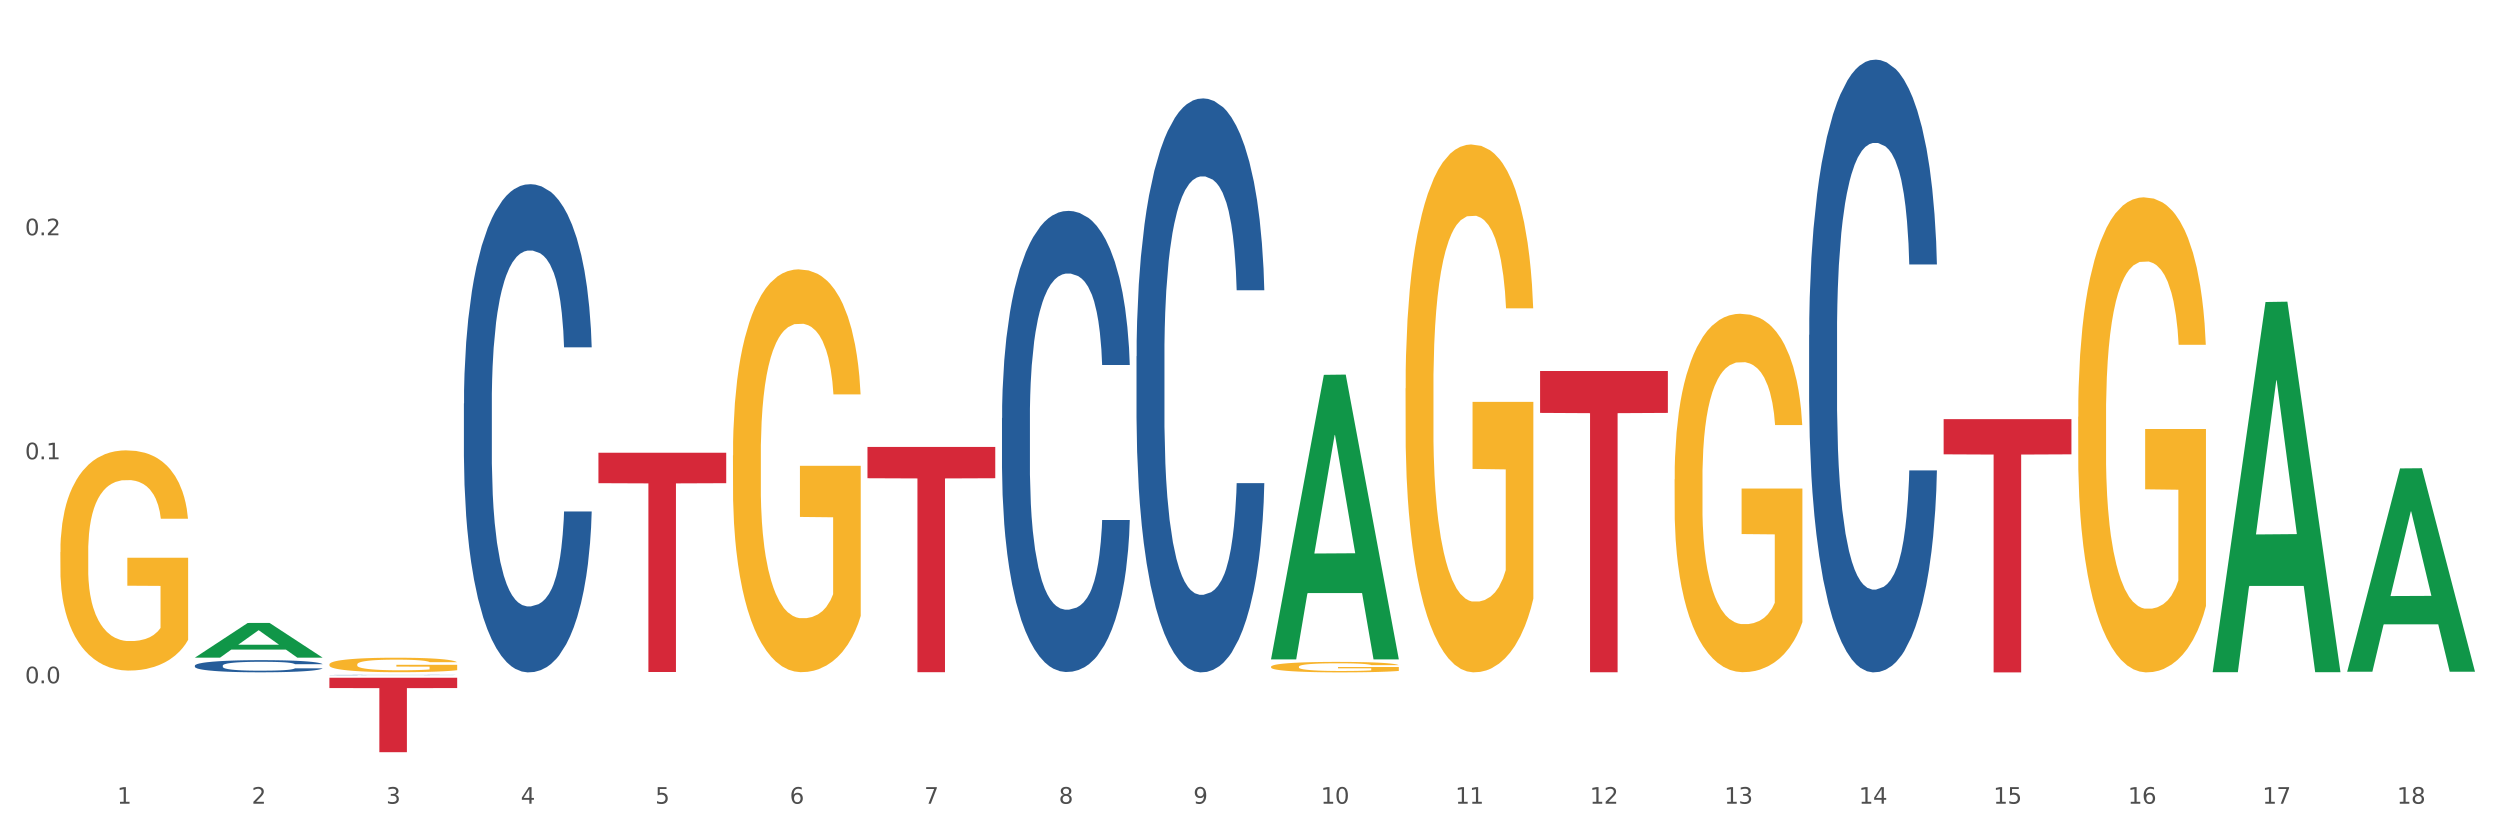 <?xml version="1.0" encoding="utf-8" standalone="no"?>
<!DOCTYPE svg PUBLIC "-//W3C//DTD SVG 1.1//EN"
  "http://www.w3.org/Graphics/SVG/1.1/DTD/svg11.dtd">
<svg xmlns:xlink="http://www.w3.org/1999/xlink" width="1080pt" height="360pt" viewBox="0 0 1080 360" xmlns="http://www.w3.org/2000/svg" version="1.1">
 <rect x="0" y="0" width="1080" height="360" fill="#333333" stroke="none"/>
 <defs>
  <style type="text/css">*{stroke-linejoin: round; stroke-linecap: butt}</style>
 </defs>
 <g id="figure_1">
  <g id="patch_1">
   <path d="M 0 360 
L 1080 360 
L 1080 0 
L 0 0 
z
" style="fill: #ffffff; stroke: #ffffff; stroke-linejoin: miter"/>
  </g>
  <g id="axes_1">
   <g id="matplotlib.axis_1">
    <g id="xtick_1">
     <g id="text_1">
      <!-- 1 -->
      <g style="fill: #4d4d4d" transform="translate(50.617 347.204) scale(0.096 -0.096)">
       <defs>
        <path id="DejaVuSans-31" d="M 794 531 
L 1825 531 
L 1825 4091 
L 703 3866 
L 703 4441 
L 1819 4666 
L 2450 4666 
L 2450 531 
L 3481 531 
L 3481 0 
L 794 0 
L 794 531 
z
" transform="scale(0.016)"/>
       </defs>
       <use xlink:href="#DejaVuSans-31"/>
      </g>
     </g>
    </g>
    <g id="xtick_2">
     <g id="text_2">
      <!-- 2 -->
      <g style="fill: #4d4d4d" transform="translate(108.73 347.204) scale(0.096 -0.096)">
       <defs>
        <path id="DejaVuSans-32" d="M 1228 531 
L 3431 531 
L 3431 0 
L 469 0 
L 469 531 
Q 828 903 1448 1529 
Q 2069 2156 2228 2338 
Q 2531 2678 2651 2914 
Q 2772 3150 2772 3378 
Q 2772 3750 2511 3984 
Q 2250 4219 1831 4219 
Q 1534 4219 1204 4116 
Q 875 4013 500 3803 
L 500 4441 
Q 881 4594 1212 4672 
Q 1544 4750 1819 4750 
Q 2544 4750 2975 4387 
Q 3406 4025 3406 3419 
Q 3406 3131 3298 2873 
Q 3191 2616 2906 2266 
Q 2828 2175 2409 1742 
Q 1991 1309 1228 531 
z
" transform="scale(0.016)"/>
       </defs>
       <use xlink:href="#DejaVuSans-32"/>
      </g>
     </g>
    </g>
    <g id="xtick_3">
     <g id="text_3">
      <!-- 3 -->
      <g style="fill: #4d4d4d" transform="translate(166.843 347.204) scale(0.096 -0.096)">
       <defs>
        <path id="DejaVuSans-33" d="M 2597 2516 
Q 3050 2419 3304 2112 
Q 3559 1806 3559 1356 
Q 3559 666 3084 287 
Q 2609 -91 1734 -91 
Q 1441 -91 1130 -33 
Q 819 25 488 141 
L 488 750 
Q 750 597 1062 519 
Q 1375 441 1716 441 
Q 2309 441 2620 675 
Q 2931 909 2931 1356 
Q 2931 1769 2642 2001 
Q 2353 2234 1838 2234 
L 1294 2234 
L 1294 2753 
L 1863 2753 
Q 2328 2753 2575 2939 
Q 2822 3125 2822 3475 
Q 2822 3834 2567 4026 
Q 2313 4219 1838 4219 
Q 1578 4219 1281 4162 
Q 984 4106 628 3988 
L 628 4550 
Q 988 4650 1302 4700 
Q 1616 4750 1894 4750 
Q 2613 4750 3031 4423 
Q 3450 4097 3450 3541 
Q 3450 3153 3228 2886 
Q 3006 2619 2597 2516 
z
" transform="scale(0.016)"/>
       </defs>
       <use xlink:href="#DejaVuSans-33"/>
      </g>
     </g>
    </g>
    <g id="xtick_4">
     <g id="text_4">
      <!-- 4 -->
      <g style="fill: #4d4d4d" transform="translate(224.957 347.204) scale(0.096 -0.096)">
       <defs>
        <path id="DejaVuSans-34" d="M 2419 4116 
L 825 1625 
L 2419 1625 
L 2419 4116 
z
M 2253 4666 
L 3047 4666 
L 3047 1625 
L 3713 1625 
L 3713 1100 
L 3047 1100 
L 3047 0 
L 2419 0 
L 2419 1100 
L 313 1100 
L 313 1709 
L 2253 4666 
z
" transform="scale(0.016)"/>
       </defs>
       <use xlink:href="#DejaVuSans-34"/>
      </g>
     </g>
    </g>
    <g id="xtick_5">
     <g id="text_5">
      <!-- 5 -->
      <g style="fill: #4d4d4d" transform="translate(283.07 347.204) scale(0.096 -0.096)">
       <defs>
        <path id="DejaVuSans-35" d="M 691 4666 
L 3169 4666 
L 3169 4134 
L 1269 4134 
L 1269 2991 
Q 1406 3038 1543 3061 
Q 1681 3084 1819 3084 
Q 2600 3084 3056 2656 
Q 3513 2228 3513 1497 
Q 3513 744 3044 326 
Q 2575 -91 1722 -91 
Q 1428 -91 1123 -41 
Q 819 9 494 109 
L 494 744 
Q 775 591 1075 516 
Q 1375 441 1709 441 
Q 2250 441 2565 725 
Q 2881 1009 2881 1497 
Q 2881 1984 2565 2268 
Q 2250 2553 1709 2553 
Q 1456 2553 1204 2497 
Q 953 2441 691 2322 
L 691 4666 
z
" transform="scale(0.016)"/>
       </defs>
       <use xlink:href="#DejaVuSans-35"/>
      </g>
     </g>
    </g>
    <g id="xtick_6">
     <g id="text_6">
      <!-- 6 -->
      <g style="fill: #4d4d4d" transform="translate(341.183 347.204) scale(0.096 -0.096)">
       <defs>
        <path id="DejaVuSans-36" d="M 2113 2584 
Q 1688 2584 1439 2293 
Q 1191 2003 1191 1497 
Q 1191 994 1439 701 
Q 1688 409 2113 409 
Q 2538 409 2786 701 
Q 3034 994 3034 1497 
Q 3034 2003 2786 2293 
Q 2538 2584 2113 2584 
z
M 3366 4563 
L 3366 3988 
Q 3128 4100 2886 4159 
Q 2644 4219 2406 4219 
Q 1781 4219 1451 3797 
Q 1122 3375 1075 2522 
Q 1259 2794 1537 2939 
Q 1816 3084 2150 3084 
Q 2853 3084 3261 2657 
Q 3669 2231 3669 1497 
Q 3669 778 3244 343 
Q 2819 -91 2113 -91 
Q 1303 -91 875 529 
Q 447 1150 447 2328 
Q 447 3434 972 4092 
Q 1497 4750 2381 4750 
Q 2619 4750 2861 4703 
Q 3103 4656 3366 4563 
z
" transform="scale(0.016)"/>
       </defs>
       <use xlink:href="#DejaVuSans-36"/>
      </g>
     </g>
    </g>
    <g id="xtick_7">
     <g id="text_7">
      <!-- 7 -->
      <g style="fill: #4d4d4d" transform="translate(399.296 347.204) scale(0.096 -0.096)">
       <defs>
        <path id="DejaVuSans-37" d="M 525 4666 
L 3525 4666 
L 3525 4397 
L 1831 0 
L 1172 0 
L 2766 4134 
L 525 4134 
L 525 4666 
z
" transform="scale(0.016)"/>
       </defs>
       <use xlink:href="#DejaVuSans-37"/>
      </g>
     </g>
    </g>
    <g id="xtick_8">
     <g id="text_8">
      <!-- 8 -->
      <g style="fill: #4d4d4d" transform="translate(457.41 347.204) scale(0.096 -0.096)">
       <defs>
        <path id="DejaVuSans-38" d="M 2034 2216 
Q 1584 2216 1326 1975 
Q 1069 1734 1069 1313 
Q 1069 891 1326 650 
Q 1584 409 2034 409 
Q 2484 409 2743 651 
Q 3003 894 3003 1313 
Q 3003 1734 2745 1975 
Q 2488 2216 2034 2216 
z
M 1403 2484 
Q 997 2584 770 2862 
Q 544 3141 544 3541 
Q 544 4100 942 4425 
Q 1341 4750 2034 4750 
Q 2731 4750 3128 4425 
Q 3525 4100 3525 3541 
Q 3525 3141 3298 2862 
Q 3072 2584 2669 2484 
Q 3125 2378 3379 2068 
Q 3634 1759 3634 1313 
Q 3634 634 3220 271 
Q 2806 -91 2034 -91 
Q 1263 -91 848 271 
Q 434 634 434 1313 
Q 434 1759 690 2068 
Q 947 2378 1403 2484 
z
M 1172 3481 
Q 1172 3119 1398 2916 
Q 1625 2713 2034 2713 
Q 2441 2713 2670 2916 
Q 2900 3119 2900 3481 
Q 2900 3844 2670 4047 
Q 2441 4250 2034 4250 
Q 1625 4250 1398 4047 
Q 1172 3844 1172 3481 
z
" transform="scale(0.016)"/>
       </defs>
       <use xlink:href="#DejaVuSans-38"/>
      </g>
     </g>
    </g>
    <g id="xtick_9">
     <g id="text_9">
      <!-- 9 -->
      <g style="fill: #4d4d4d" transform="translate(515.523 347.204) scale(0.096 -0.096)">
       <defs>
        <path id="DejaVuSans-39" d="M 703 97 
L 703 672 
Q 941 559 1184 500 
Q 1428 441 1663 441 
Q 2288 441 2617 861 
Q 2947 1281 2994 2138 
Q 2813 1869 2534 1725 
Q 2256 1581 1919 1581 
Q 1219 1581 811 2004 
Q 403 2428 403 3163 
Q 403 3881 828 4315 
Q 1253 4750 1959 4750 
Q 2769 4750 3195 4129 
Q 3622 3509 3622 2328 
Q 3622 1225 3098 567 
Q 2575 -91 1691 -91 
Q 1453 -91 1209 -44 
Q 966 3 703 97 
z
M 1959 2075 
Q 2384 2075 2632 2365 
Q 2881 2656 2881 3163 
Q 2881 3666 2632 3958 
Q 2384 4250 1959 4250 
Q 1534 4250 1286 3958 
Q 1038 3666 1038 3163 
Q 1038 2656 1286 2365 
Q 1534 2075 1959 2075 
z
" transform="scale(0.016)"/>
       </defs>
       <use xlink:href="#DejaVuSans-39"/>
      </g>
     </g>
    </g>
    <g id="xtick_10">
     <g id="text_10">
      <!-- 10 -->
      <g style="fill: #4d4d4d" transform="translate(570.582 347.204) scale(0.096 -0.096)">
       <defs>
        <path id="DejaVuSans-30" d="M 2034 4250 
Q 1547 4250 1301 3770 
Q 1056 3291 1056 2328 
Q 1056 1369 1301 889 
Q 1547 409 2034 409 
Q 2525 409 2770 889 
Q 3016 1369 3016 2328 
Q 3016 3291 2770 3770 
Q 2525 4250 2034 4250 
z
M 2034 4750 
Q 2819 4750 3233 4129 
Q 3647 3509 3647 2328 
Q 3647 1150 3233 529 
Q 2819 -91 2034 -91 
Q 1250 -91 836 529 
Q 422 1150 422 2328 
Q 422 3509 836 4129 
Q 1250 4750 2034 4750 
z
" transform="scale(0.016)"/>
       </defs>
       <use xlink:href="#DejaVuSans-31"/>
       <use xlink:href="#DejaVuSans-30" transform="translate(63.623 0)"/>
      </g>
     </g>
    </g>
    <g id="xtick_11">
     <g id="text_11">
      <!-- 11 -->
      <g style="fill: #4d4d4d" transform="translate(628.695 347.204) scale(0.096 -0.096)">
       <use xlink:href="#DejaVuSans-31"/>
       <use xlink:href="#DejaVuSans-31" transform="translate(63.623 0)"/>
      </g>
     </g>
    </g>
    <g id="xtick_12">
     <g id="text_12">
      <!-- 12 -->
      <g style="fill: #4d4d4d" transform="translate(686.809 347.204) scale(0.096 -0.096)">
       <use xlink:href="#DejaVuSans-31"/>
       <use xlink:href="#DejaVuSans-32" transform="translate(63.623 0)"/>
      </g>
     </g>
    </g>
    <g id="xtick_13">
     <g id="text_13">
      <!-- 13 -->
      <g style="fill: #4d4d4d" transform="translate(744.922 347.204) scale(0.096 -0.096)">
       <use xlink:href="#DejaVuSans-31"/>
       <use xlink:href="#DejaVuSans-33" transform="translate(63.623 0)"/>
      </g>
     </g>
    </g>
    <g id="xtick_14">
     <g id="text_14">
      <!-- 14 -->
      <g style="fill: #4d4d4d" transform="translate(803.035 347.204) scale(0.096 -0.096)">
       <use xlink:href="#DejaVuSans-31"/>
       <use xlink:href="#DejaVuSans-34" transform="translate(63.623 0)"/>
      </g>
     </g>
    </g>
    <g id="xtick_15">
     <g id="text_15">
      <!-- 15 -->
      <g style="fill: #4d4d4d" transform="translate(861.148 347.204) scale(0.096 -0.096)">
       <use xlink:href="#DejaVuSans-31"/>
       <use xlink:href="#DejaVuSans-35" transform="translate(63.623 0)"/>
      </g>
     </g>
    </g>
    <g id="xtick_16">
     <g id="text_16">
      <!-- 16 -->
      <g style="fill: #4d4d4d" transform="translate(919.262 347.204) scale(0.096 -0.096)">
       <use xlink:href="#DejaVuSans-31"/>
       <use xlink:href="#DejaVuSans-36" transform="translate(63.623 0)"/>
      </g>
     </g>
    </g>
    <g id="xtick_17">
     <g id="text_17">
      <!-- 17 -->
      <g style="fill: #4d4d4d" transform="translate(977.375 347.204) scale(0.096 -0.096)">
       <use xlink:href="#DejaVuSans-31"/>
       <use xlink:href="#DejaVuSans-37" transform="translate(63.623 0)"/>
      </g>
     </g>
    </g>
    <g id="xtick_18">
     <g id="text_18">
      <!-- 18 -->
      <g style="fill: #4d4d4d" transform="translate(1035.488 347.204) scale(0.096 -0.096)">
       <use xlink:href="#DejaVuSans-31"/>
       <use xlink:href="#DejaVuSans-38" transform="translate(63.623 0)"/>
      </g>
     </g>
    </g>
    <g id="xtick_19"/>
    <g id="xtick_20"/>
    <g id="xtick_21"/>
    <g id="xtick_22"/>
    <g id="xtick_23"/>
    <g id="xtick_24"/>
    <g id="xtick_25"/>
    <g id="xtick_26"/>
    <g id="xtick_27"/>
    <g id="xtick_28"/>
    <g id="xtick_29"/>
    <g id="xtick_30"/>
    <g id="xtick_31"/>
    <g id="xtick_32"/>
    <g id="xtick_33"/>
    <g id="xtick_34"/>
    <g id="xtick_35"/>
   </g>
   <g id="matplotlib.axis_2">
    <g id="ytick_1">
     <g id="text_19">
      <!-- 0.0 -->
      <g style="fill: #4d4d4d" transform="translate(10.8 295.188) scale(0.096 -0.096)">
       <defs>
        <path id="DejaVuSans-2e" d="M 684 794 
L 1344 794 
L 1344 0 
L 684 0 
L 684 794 
z
" transform="scale(0.016)"/>
       </defs>
       <use xlink:href="#DejaVuSans-30"/>
       <use xlink:href="#DejaVuSans-2e" transform="translate(63.623 0)"/>
       <use xlink:href="#DejaVuSans-30" transform="translate(95.41 0)"/>
      </g>
     </g>
    </g>
    <g id="ytick_2">
     <g id="text_20">
      <!-- 0.1 -->
      <g style="fill: #4d4d4d" transform="translate(10.8 198.417) scale(0.096 -0.096)">
       <use xlink:href="#DejaVuSans-30"/>
       <use xlink:href="#DejaVuSans-2e" transform="translate(63.623 0)"/>
       <use xlink:href="#DejaVuSans-31" transform="translate(95.41 0)"/>
      </g>
     </g>
    </g>
    <g id="ytick_3">
     <g id="text_21">
      <!-- 0.2 -->
      <g style="fill: #4d4d4d" transform="translate(10.8 101.646) scale(0.096 -0.096)">
       <use xlink:href="#DejaVuSans-30"/>
       <use xlink:href="#DejaVuSans-2e" transform="translate(63.623 0)"/>
       <use xlink:href="#DejaVuSans-32" transform="translate(95.41 0)"/>
      </g>
     </g>
    </g>
    <g id="ytick_4"/>
    <g id="ytick_5"/>
    <g id="ytick_6"/>
   </g>
   <g id="PolyCollection_1">
    <path d="M 84.18 284.091 
L 84.237 284.077 
L 107.003 269.122 
L 116.451 269.108 
L 139.388 284.119 
L 128.46 284.119 
L 123.509 280.623 
L 100.003 280.623 
L 99.832 280.68 
L 95.051 284.119 
L 84.18 284.119 
L 84.18 284.091 
L 102.962 278.537 
L 120.549 278.523 
L 111.841 272.307 
L 111.727 272.279 
L 111.613 272.321 
L 102.905 278.523 
L 102.962 278.537 
L 84.18 284.091 
z
" clip-path="url(#p4480914ab1)" style="fill: #109648"/>
    <path d="M 665.313 160.281 
L 720.52 160.281 
L 720.52 178.368 
L 698.804 178.49 
L 698.804 290.432 
L 686.899 290.432 
L 686.899 178.49 
L 665.313 178.368 
L 665.313 160.403 
L 665.313 160.281 
z
" clip-path="url(#p4480914ab1)" style="fill: #d62839"/>
    <path d="M 374.747 193.068 
L 429.954 193.068 
L 429.954 206.594 
L 408.237 206.685 
L 408.237 290.401 
L 396.332 290.401 
L 396.332 206.685 
L 374.747 206.594 
L 374.747 193.159 
L 374.747 193.068 
z
" clip-path="url(#p4480914ab1)" style="fill: #d62839"/>
    <path d="M 258.52 195.571 
L 313.728 195.571 
L 313.728 208.734 
L 292.011 208.823 
L 292.011 290.292 
L 280.106 290.292 
L 280.106 208.823 
L 258.52 208.734 
L 258.52 195.66 
L 258.52 195.571 
z
" clip-path="url(#p4480914ab1)" style="fill: #d62839"/>
    <path d="M 142.294 292.773 
L 197.501 292.773 
L 197.501 297.244 
L 175.784 297.275 
L 175.784 324.95 
L 163.879 324.95 
L 163.879 297.275 
L 142.294 297.244 
L 142.294 292.803 
L 142.294 292.773 
z
" clip-path="url(#p4480914ab1)" style="fill: #d62839"/>
    <path d="M 781.539 144.701 
L 781.605 144.459 
L 781.605 137.69 
L 781.8 128.504 
L 782.518 111.581 
L 783.432 98.768 
L 784.998 83.78 
L 785.846 77.494 
L 786.956 70.484 
L 789.24 59.121 
L 791.85 49.451 
L 793.677 44.133 
L 795.048 40.748 
L 798.115 34.704 
L 799.877 32.045 
L 801.704 29.869 
L 803.27 28.419 
L 805.88 26.727 
L 807.969 26.001 
L 810.383 25.759 
L 812.406 26.001 
L 815.082 26.968 
L 818.997 29.869 
L 820.498 31.562 
L 822.521 34.463 
L 824.609 38.331 
L 826.306 42.199 
L 828.264 47.759 
L 830.287 55.011 
L 832.244 64.198 
L 833.615 72.659 
L 834.724 81.604 
L 835.703 92.483 
L 836.421 104.329 
L 836.747 114.241 
L 824.805 114.241 
L 824.479 105.296 
L 823.826 95.626 
L 823.173 89.098 
L 822.456 83.78 
L 821.346 77.736 
L 820.367 73.868 
L 818.736 69.275 
L 817.235 66.374 
L 815.995 64.681 
L 814.494 63.231 
L 811.297 61.78 
L 809.013 61.78 
L 807.577 62.264 
L 805.815 63.473 
L 804.314 65.165 
L 802.552 68.066 
L 801.182 71.209 
L 799.811 75.319 
L 799.028 78.22 
L 797.854 83.538 
L 797.071 87.89 
L 796.026 95.384 
L 795.439 100.702 
L 794.395 114.482 
L 793.938 124.636 
L 793.742 131.647 
L 793.612 139.383 
L 793.612 177.096 
L 794.003 194.018 
L 794.33 201.271 
L 794.852 209.491 
L 795.831 220.128 
L 797.266 230.523 
L 798.767 238.017 
L 800.007 242.611 
L 801.182 245.995 
L 802.356 248.654 
L 803.792 251.072 
L 804.967 252.522 
L 806.729 253.973 
L 808.817 254.698 
L 810.448 254.698 
L 813.776 253.489 
L 815.277 252.281 
L 816.713 250.588 
L 818.279 247.929 
L 819.519 245.028 
L 820.237 242.852 
L 821.412 238.259 
L 822.325 233.424 
L 823.108 227.864 
L 823.63 223.029 
L 824.218 215.776 
L 824.674 207.557 
L 824.805 203.205 
L 836.747 203.205 
L 836.486 211.908 
L 836.029 220.369 
L 835.116 231.732 
L 834.398 238.259 
L 833.288 246.237 
L 832.114 253.006 
L 830.482 260.5 
L 828.981 266.06 
L 827.415 270.895 
L 825.718 275.247 
L 822.651 281.291 
L 821.542 282.983 
L 819.193 285.884 
L 817.366 287.576 
L 814.69 289.269 
L 811.949 290.236 
L 809.078 290.477 
L 806.533 289.994 
L 803.727 288.543 
L 801.965 287.093 
L 800.007 284.917 
L 797.723 281.533 
L 795.57 277.423 
L 793.547 272.588 
L 791.654 267.027 
L 789.892 260.742 
L 787.608 250.347 
L 785.912 240.193 
L 784.672 230.765 
L 783.823 222.787 
L 782.975 212.633 
L 782.518 205.623 
L 781.8 188.7 
L 781.539 172.986 
L 781.539 144.701 
z
" clip-path="url(#p4480914ab1)" style="fill: #255c99"/>
    <path d="M 490.973 153.923 
L 491.038 153.696 
L 491.038 147.355 
L 491.234 138.75 
L 491.952 122.898 
L 492.866 110.896 
L 494.432 96.855 
L 495.28 90.967 
L 496.389 84.4 
L 498.673 73.756 
L 501.284 64.698 
L 503.111 59.716 
L 504.481 56.545 
L 507.548 50.884 
L 509.31 48.393 
L 511.138 46.355 
L 512.704 44.996 
L 515.314 43.411 
L 517.402 42.731 
L 519.817 42.505 
L 521.84 42.731 
L 524.515 43.637 
L 528.431 46.355 
L 529.932 47.94 
L 531.955 50.658 
L 534.043 54.281 
L 535.74 57.904 
L 537.697 63.113 
L 539.72 69.906 
L 541.678 78.512 
L 543.048 86.438 
L 544.158 94.817 
L 545.137 105.008 
L 545.854 116.104 
L 546.181 125.389 
L 534.239 125.389 
L 533.912 117.01 
L 533.26 107.952 
L 532.607 101.837 
L 531.889 96.855 
L 530.78 91.194 
L 529.801 87.57 
L 528.17 83.268 
L 526.669 80.55 
L 525.429 78.965 
L 523.928 77.606 
L 520.73 76.247 
L 518.446 76.247 
L 517.011 76.7 
L 515.249 77.833 
L 513.748 79.418 
L 511.986 82.135 
L 510.615 85.079 
L 509.245 88.929 
L 508.462 91.647 
L 507.287 96.629 
L 506.504 100.705 
L 505.46 107.725 
L 504.873 112.707 
L 503.829 125.615 
L 503.372 135.127 
L 503.176 141.694 
L 503.046 148.941 
L 503.046 184.268 
L 503.437 200.12 
L 503.763 206.914 
L 504.286 214.614 
L 505.264 224.578 
L 506.7 234.316 
L 508.201 241.336 
L 509.441 245.638 
L 510.615 248.809 
L 511.79 251.3 
L 513.226 253.565 
L 514.4 254.923 
L 516.162 256.282 
L 518.251 256.961 
L 519.882 256.961 
L 523.21 255.829 
L 524.711 254.697 
L 526.147 253.112 
L 527.713 250.621 
L 528.953 247.903 
L 529.671 245.865 
L 530.845 241.562 
L 531.759 237.033 
L 532.542 231.824 
L 533.064 227.295 
L 533.651 220.502 
L 534.108 212.802 
L 534.239 208.726 
L 546.181 208.726 
L 545.92 216.878 
L 545.463 224.804 
L 544.549 235.448 
L 543.831 241.562 
L 542.722 249.035 
L 541.547 255.376 
L 539.916 262.396 
L 538.415 267.605 
L 536.849 272.134 
L 535.152 276.21 
L 532.085 281.872 
L 530.976 283.457 
L 528.626 286.175 
L 526.799 287.76 
L 524.124 289.345 
L 521.383 290.251 
L 518.512 290.477 
L 515.967 290.024 
L 513.161 288.666 
L 511.399 287.307 
L 509.441 285.269 
L 507.157 282.098 
L 505.003 278.249 
L 502.98 273.719 
L 501.088 268.511 
L 499.326 262.623 
L 497.042 252.885 
L 495.345 243.374 
L 494.105 234.542 
L 493.257 227.069 
L 492.409 217.558 
L 491.952 210.99 
L 491.234 195.138 
L 490.973 180.418 
L 490.973 153.923 
z
" clip-path="url(#p4480914ab1)" style="fill: #255c99"/>
    <path d="M 432.86 180.61 
L 432.925 180.428 
L 432.925 175.334 
L 433.121 168.42 
L 433.839 155.685 
L 434.752 146.042 
L 436.318 134.762 
L 437.167 130.032 
L 438.276 124.756 
L 440.56 116.205 
L 443.17 108.928 
L 444.998 104.925 
L 446.368 102.378 
L 449.435 97.83 
L 451.197 95.828 
L 453.024 94.191 
L 454.59 93.099 
L 457.201 91.826 
L 459.289 91.28 
L 461.703 91.098 
L 463.726 91.28 
L 466.402 92.008 
L 470.317 94.191 
L 471.818 95.464 
L 473.841 97.648 
L 475.93 100.559 
L 477.626 103.47 
L 479.584 107.654 
L 481.607 113.112 
L 483.565 120.026 
L 484.935 126.393 
L 486.044 133.125 
L 487.023 141.312 
L 487.741 150.227 
L 488.067 157.686 
L 476.125 157.686 
L 475.799 150.954 
L 475.146 143.677 
L 474.494 138.765 
L 473.776 134.762 
L 472.667 130.214 
L 471.688 127.303 
L 470.056 123.846 
L 468.556 121.663 
L 467.316 120.389 
L 465.815 119.298 
L 462.617 118.206 
L 460.333 118.206 
L 458.897 118.57 
L 457.135 119.48 
L 455.635 120.753 
L 453.873 122.937 
L 452.502 125.302 
L 451.132 128.395 
L 450.349 130.578 
L 449.174 134.58 
L 448.391 137.855 
L 447.347 143.495 
L 446.76 147.498 
L 445.715 157.868 
L 445.259 165.509 
L 445.063 170.785 
L 444.932 176.607 
L 444.932 204.989 
L 445.324 217.724 
L 445.65 223.182 
L 446.172 229.368 
L 447.151 237.373 
L 448.587 245.197 
L 450.088 250.836 
L 451.328 254.293 
L 452.502 256.84 
L 453.677 258.842 
L 455.113 260.661 
L 456.287 261.753 
L 458.049 262.844 
L 460.137 263.39 
L 461.769 263.39 
L 465.097 262.48 
L 466.598 261.571 
L 468.033 260.297 
L 469.6 258.296 
L 470.84 256.113 
L 471.557 254.475 
L 472.732 251.018 
L 473.646 247.38 
L 474.429 243.195 
L 474.951 239.557 
L 475.538 234.099 
L 475.995 227.913 
L 476.125 224.638 
L 488.067 224.638 
L 487.806 231.188 
L 487.35 237.555 
L 486.436 246.106 
L 485.718 251.018 
L 484.609 257.022 
L 483.434 262.116 
L 481.803 267.756 
L 480.302 271.941 
L 478.736 275.58 
L 477.039 278.854 
L 473.972 283.403 
L 472.862 284.676 
L 470.513 286.86 
L 468.686 288.133 
L 466.01 289.407 
L 463.27 290.134 
L 460.398 290.316 
L 457.853 289.952 
L 455.047 288.861 
L 453.285 287.769 
L 451.328 286.132 
L 449.044 283.585 
L 446.89 280.492 
L 444.867 276.853 
L 442.975 272.669 
L 441.213 267.938 
L 438.929 260.115 
L 437.232 252.474 
L 435.992 245.378 
L 435.144 239.375 
L 434.295 231.733 
L 433.839 226.457 
L 433.121 213.722 
L 432.86 201.896 
L 432.86 180.61 
z
" clip-path="url(#p4480914ab1)" style="fill: #255c99"/>
    <path d="M 200.407 174.33 
L 200.472 174.137 
L 200.472 168.744 
L 200.668 161.424 
L 201.386 147.941 
L 202.299 137.733 
L 203.865 125.79 
L 204.714 120.782 
L 205.823 115.196 
L 208.107 106.143 
L 210.717 98.439 
L 212.545 94.201 
L 213.915 91.505 
L 216.982 86.689 
L 218.744 84.57 
L 220.571 82.837 
L 222.137 81.681 
L 224.748 80.333 
L 226.836 79.755 
L 229.25 79.562 
L 231.273 79.755 
L 233.949 80.525 
L 237.864 82.837 
L 239.365 84.185 
L 241.388 86.497 
L 243.477 89.578 
L 245.173 92.66 
L 247.131 97.091 
L 249.154 102.869 
L 251.112 110.188 
L 252.482 116.93 
L 253.591 124.057 
L 254.57 132.725 
L 255.288 142.163 
L 255.614 150.06 
L 243.672 150.06 
L 243.346 142.933 
L 242.693 135.229 
L 242.041 130.028 
L 241.323 125.79 
L 240.214 120.975 
L 239.235 117.893 
L 237.603 114.233 
L 236.102 111.922 
L 234.863 110.574 
L 233.362 109.418 
L 230.164 108.262 
L 227.88 108.262 
L 226.444 108.647 
L 224.682 109.611 
L 223.182 110.959 
L 221.42 113.27 
L 220.049 115.774 
L 218.679 119.049 
L 217.896 121.36 
L 216.721 125.598 
L 215.938 129.065 
L 214.894 135.036 
L 214.307 139.273 
L 213.262 150.253 
L 212.806 158.342 
L 212.61 163.928 
L 212.479 170.092 
L 212.479 200.14 
L 212.871 213.623 
L 213.197 219.402 
L 213.719 225.951 
L 214.698 234.426 
L 216.134 242.708 
L 217.635 248.68 
L 218.875 252.339 
L 220.049 255.036 
L 221.224 257.155 
L 222.659 259.081 
L 223.834 260.237 
L 225.596 261.392 
L 227.684 261.97 
L 229.316 261.97 
L 232.644 261.007 
L 234.145 260.044 
L 235.58 258.696 
L 237.147 256.577 
L 238.386 254.265 
L 239.104 252.532 
L 240.279 248.872 
L 241.193 245.02 
L 241.976 240.59 
L 242.498 236.737 
L 243.085 230.959 
L 243.542 224.41 
L 243.672 220.943 
L 255.614 220.943 
L 255.353 227.877 
L 254.897 234.619 
L 253.983 243.672 
L 253.265 248.872 
L 252.156 255.229 
L 250.981 260.622 
L 249.35 266.593 
L 247.849 271.023 
L 246.283 274.875 
L 244.586 278.342 
L 241.519 283.158 
L 240.409 284.506 
L 238.06 286.818 
L 236.233 288.166 
L 233.557 289.514 
L 230.817 290.285 
L 227.945 290.477 
L 225.4 290.092 
L 222.594 288.936 
L 220.832 287.781 
L 218.875 286.047 
L 216.591 283.351 
L 214.437 280.076 
L 212.414 276.224 
L 210.522 271.794 
L 208.76 266.785 
L 206.476 258.503 
L 204.779 250.413 
L 203.539 242.901 
L 202.691 236.545 
L 201.842 228.455 
L 201.386 222.869 
L 200.668 209.386 
L 200.407 196.866 
L 200.407 174.33 
z
" clip-path="url(#p4480914ab1)" style="fill: #255c99"/>
    <path d="M 142.294 291.616 
L 142.359 291.616 
L 142.359 291.612 
L 142.555 291.606 
L 143.272 291.595 
L 144.186 291.587 
L 145.752 291.578 
L 146.6 291.574 
L 147.71 291.569 
L 149.994 291.562 
L 152.604 291.556 
L 154.431 291.552 
L 155.802 291.55 
L 158.869 291.546 
L 160.631 291.544 
L 162.458 291.543 
L 164.024 291.542 
L 166.634 291.541 
L 168.723 291.541 
L 171.137 291.54 
L 173.16 291.541 
L 175.836 291.541 
L 179.751 291.543 
L 181.252 291.544 
L 183.275 291.546 
L 185.363 291.548 
L 187.06 291.551 
L 189.018 291.554 
L 191.041 291.559 
L 192.998 291.565 
L 194.369 291.57 
L 195.478 291.576 
L 196.457 291.583 
L 197.175 291.591 
L 197.501 291.597 
L 185.559 291.597 
L 185.233 291.591 
L 184.58 291.585 
L 183.928 291.581 
L 183.21 291.578 
L 182.1 291.574 
L 181.122 291.571 
L 179.49 291.568 
L 177.989 291.566 
L 176.749 291.565 
L 175.248 291.564 
L 172.051 291.563 
L 169.767 291.563 
L 168.331 291.564 
L 166.569 291.565 
L 165.068 291.566 
L 163.306 291.567 
L 161.936 291.569 
L 160.566 291.572 
L 159.782 291.574 
L 158.608 291.577 
L 157.825 291.58 
L 156.781 291.585 
L 156.193 291.588 
L 155.149 291.597 
L 154.692 291.604 
L 154.497 291.608 
L 154.366 291.613 
L 154.366 291.637 
L 154.758 291.648 
L 155.084 291.653 
L 155.606 291.658 
L 156.585 291.665 
L 158.021 291.671 
L 159.521 291.676 
L 160.761 291.679 
L 161.936 291.681 
L 163.111 291.683 
L 164.546 291.685 
L 165.721 291.685 
L 167.483 291.686 
L 169.571 291.687 
L 171.202 291.687 
L 174.531 291.686 
L 176.031 291.685 
L 177.467 291.684 
L 179.033 291.683 
L 180.273 291.681 
L 180.991 291.679 
L 182.166 291.676 
L 183.079 291.673 
L 183.862 291.67 
L 184.384 291.667 
L 184.972 291.662 
L 185.429 291.657 
L 185.559 291.654 
L 197.501 291.654 
L 197.24 291.659 
L 196.783 291.665 
L 195.87 291.672 
L 195.152 291.676 
L 194.042 291.681 
L 192.868 291.686 
L 191.236 291.691 
L 189.736 291.694 
L 188.169 291.697 
L 186.473 291.7 
L 183.406 291.704 
L 182.296 291.705 
L 179.947 291.707 
L 178.12 291.708 
L 175.444 291.709 
L 172.703 291.71 
L 169.832 291.71 
L 167.287 291.709 
L 164.481 291.708 
L 162.719 291.708 
L 160.761 291.706 
L 158.477 291.704 
L 156.324 291.701 
L 154.301 291.698 
L 152.408 291.695 
L 150.646 291.691 
L 148.362 291.684 
L 146.666 291.678 
L 145.426 291.672 
L 144.578 291.666 
L 143.729 291.66 
L 143.272 291.655 
L 142.555 291.645 
L 142.294 291.635 
L 142.294 291.616 
z
" clip-path="url(#p4480914ab1)" style="fill: #255c99"/>
    <path d="M 84.18 287.544 
L 84.246 287.539 
L 84.246 287.405 
L 84.441 287.223 
L 85.159 286.887 
L 86.073 286.632 
L 87.639 286.334 
L 88.487 286.21 
L 89.597 286.07 
L 91.881 285.845 
L 94.491 285.653 
L 96.318 285.547 
L 97.689 285.48 
L 100.756 285.36 
L 102.518 285.307 
L 104.345 285.264 
L 105.911 285.235 
L 108.521 285.201 
L 110.609 285.187 
L 113.024 285.182 
L 115.047 285.187 
L 117.722 285.206 
L 121.638 285.264 
L 123.139 285.297 
L 125.162 285.355 
L 127.25 285.432 
L 128.947 285.509 
L 130.904 285.619 
L 132.927 285.763 
L 134.885 285.946 
L 136.256 286.114 
L 137.365 286.291 
L 138.344 286.507 
L 139.062 286.742 
L 139.388 286.939 
L 127.446 286.939 
L 127.12 286.762 
L 126.467 286.57 
L 125.814 286.44 
L 125.097 286.334 
L 123.987 286.214 
L 123.008 286.138 
L 121.377 286.046 
L 119.876 285.989 
L 118.636 285.955 
L 117.135 285.926 
L 113.938 285.897 
L 111.654 285.897 
L 110.218 285.907 
L 108.456 285.931 
L 106.955 285.965 
L 105.193 286.022 
L 103.823 286.085 
L 102.452 286.166 
L 101.669 286.224 
L 100.495 286.33 
L 99.711 286.416 
L 98.667 286.565 
L 98.08 286.67 
L 97.036 286.944 
L 96.579 287.146 
L 96.383 287.285 
L 96.253 287.439 
L 96.253 288.188 
L 96.644 288.524 
L 96.971 288.668 
L 97.493 288.831 
L 98.472 289.042 
L 99.907 289.249 
L 101.408 289.398 
L 102.648 289.489 
L 103.823 289.556 
L 104.997 289.609 
L 106.433 289.657 
L 107.608 289.686 
L 109.37 289.714 
L 111.458 289.729 
L 113.089 289.729 
L 116.417 289.705 
L 117.918 289.681 
L 119.354 289.647 
L 120.92 289.594 
L 122.16 289.537 
L 122.878 289.494 
L 124.052 289.402 
L 124.966 289.306 
L 125.749 289.196 
L 126.271 289.1 
L 126.858 288.956 
L 127.315 288.793 
L 127.446 288.706 
L 139.388 288.706 
L 139.127 288.879 
L 138.67 289.047 
L 137.756 289.273 
L 137.039 289.402 
L 135.929 289.561 
L 134.755 289.695 
L 133.123 289.844 
L 131.622 289.954 
L 130.056 290.05 
L 128.359 290.137 
L 125.292 290.257 
L 124.183 290.291 
L 121.834 290.348 
L 120.006 290.382 
L 117.331 290.415 
L 114.59 290.435 
L 111.719 290.439 
L 109.174 290.43 
L 106.368 290.401 
L 104.606 290.372 
L 102.648 290.329 
L 100.364 290.262 
L 98.211 290.18 
L 96.188 290.084 
L 94.295 289.974 
L 92.533 289.849 
L 90.249 289.642 
L 88.552 289.441 
L 87.313 289.253 
L 86.464 289.095 
L 85.616 288.893 
L 85.159 288.754 
L 84.441 288.418 
L 84.18 288.106 
L 84.18 287.544 
z
" clip-path="url(#p4480914ab1)" style="fill: #255c99"/>
    <path d="M 26.067 238.516 
L 26.132 238.429 
L 26.132 235.301 
L 26.263 232.607 
L 26.914 226.09 
L 27.892 220.703 
L 28.609 217.836 
L 29.326 215.489 
L 30.173 213.143 
L 31.216 210.71 
L 33.106 207.148 
L 34.28 205.323 
L 35.714 203.412 
L 38.321 200.631 
L 40.211 199.067 
L 42.166 197.764 
L 45.36 196.2 
L 47.446 195.504 
L 49.662 194.983 
L 52.335 194.636 
L 54.355 194.549 
L 58.787 194.809 
L 62.568 195.591 
L 64.393 196.2 
L 66.739 197.242 
L 67.978 197.937 
L 69.998 199.328 
L 72.084 201.152 
L 73.518 202.716 
L 75.669 205.671 
L 77.299 208.625 
L 78.798 212.275 
L 79.58 214.794 
L 80.167 217.14 
L 80.688 219.834 
L 81.209 224.092 
L 69.477 224.092 
L 69.021 221.051 
L 68.304 218.183 
L 67.261 215.403 
L 66.348 213.665 
L 64.784 211.492 
L 63.35 210.102 
L 61.851 209.06 
L 60.026 208.191 
L 58.592 207.756 
L 56.571 207.409 
L 52.595 207.495 
L 49.923 208.191 
L 48.098 209.06 
L 46.925 209.842 
L 45.882 210.71 
L 44.709 211.927 
L 43.34 213.752 
L 42.362 215.403 
L 41.384 217.488 
L 40.602 219.573 
L 39.885 222.006 
L 39.299 224.613 
L 38.842 227.307 
L 38.451 230.609 
L 38.125 236.083 
L 38.125 247.987 
L 38.256 250.681 
L 38.582 254.243 
L 38.973 256.937 
L 39.624 260.152 
L 40.211 262.324 
L 41.319 265.452 
L 42.558 268.059 
L 43.535 269.71 
L 44.513 271.1 
L 46.208 273.012 
L 48.098 274.576 
L 49.727 275.532 
L 51.944 276.401 
L 53.443 276.748 
L 54.746 276.922 
L 57.94 276.922 
L 60.221 276.661 
L 62.763 276.053 
L 64.719 275.271 
L 66.348 274.315 
L 68.173 272.751 
L 69.347 271.274 
L 69.347 253.114 
L 55.007 253.027 
L 55.007 240.949 
L 81.275 240.949 
L 81.275 276.401 
L 80.167 278.225 
L 78.928 279.876 
L 77.625 281.353 
L 75.669 283.178 
L 73.323 284.916 
L 71.237 286.132 
L 69.021 287.175 
L 66.414 288.131 
L 63.024 289 
L 60.938 289.347 
L 58.331 289.608 
L 55.268 289.695 
L 52.595 289.521 
L 49.988 289.087 
L 47.251 288.305 
L 44.578 287.175 
L 42.558 286.045 
L 40.537 284.655 
L 38.386 282.831 
L 36.691 281.093 
L 35.388 279.529 
L 33.954 277.53 
L 32.389 274.923 
L 31.216 272.577 
L 30.173 270.144 
L 29.065 267.016 
L 28.283 264.323 
L 27.501 260.934 
L 27.045 258.414 
L 26.523 254.504 
L 26.132 249.03 
L 26.067 238.516 
z
" clip-path="url(#p4480914ab1)" style="fill: #f7b32b"/>
    <path d="M 142.294 287.026 
L 142.359 287.021 
L 142.359 286.814 
L 142.489 286.637 
L 143.141 286.207 
L 144.119 285.852 
L 144.836 285.663 
L 145.553 285.509 
L 146.4 285.354 
L 147.443 285.194 
L 149.333 284.959 
L 150.506 284.839 
L 151.94 284.713 
L 154.547 284.53 
L 156.438 284.426 
L 158.393 284.341 
L 161.587 284.237 
L 163.673 284.192 
L 165.889 284.157 
L 168.561 284.134 
L 170.582 284.129 
L 175.014 284.146 
L 178.794 284.197 
L 180.619 284.237 
L 182.966 284.306 
L 184.204 284.352 
L 186.225 284.444 
L 188.311 284.564 
L 189.745 284.667 
L 191.896 284.862 
L 193.525 285.056 
L 195.024 285.297 
L 195.806 285.463 
L 196.393 285.618 
L 196.914 285.795 
L 197.436 286.076 
L 185.704 286.076 
L 185.247 285.875 
L 184.53 285.686 
L 183.487 285.503 
L 182.575 285.389 
L 181.011 285.245 
L 179.577 285.154 
L 178.077 285.085 
L 176.252 285.028 
L 174.818 284.999 
L 172.798 284.976 
L 168.822 284.982 
L 166.149 285.028 
L 164.324 285.085 
L 163.151 285.137 
L 162.108 285.194 
L 160.935 285.274 
L 159.566 285.394 
L 158.589 285.503 
L 157.611 285.641 
L 156.829 285.778 
L 156.112 285.938 
L 155.525 286.11 
L 155.069 286.288 
L 154.678 286.505 
L 154.352 286.866 
L 154.352 287.651 
L 154.482 287.828 
L 154.808 288.063 
L 155.199 288.24 
L 155.851 288.452 
L 156.438 288.595 
L 157.546 288.802 
L 158.784 288.973 
L 159.762 289.082 
L 160.74 289.174 
L 162.434 289.3 
L 164.324 289.403 
L 165.954 289.466 
L 168.17 289.523 
L 169.669 289.546 
L 170.973 289.558 
L 174.167 289.558 
L 176.448 289.54 
L 178.99 289.5 
L 180.945 289.449 
L 182.575 289.386 
L 184.4 289.283 
L 185.573 289.185 
L 185.573 287.988 
L 171.234 287.983 
L 171.234 287.187 
L 197.501 287.187 
L 197.501 289.523 
L 196.393 289.643 
L 195.155 289.752 
L 193.851 289.85 
L 191.896 289.97 
L 189.549 290.084 
L 187.463 290.165 
L 185.247 290.233 
L 182.64 290.296 
L 179.251 290.354 
L 177.165 290.376 
L 174.558 290.394 
L 171.494 290.399 
L 168.822 290.388 
L 166.215 290.359 
L 163.477 290.308 
L 160.805 290.233 
L 158.784 290.159 
L 156.764 290.067 
L 154.613 289.947 
L 152.918 289.832 
L 151.614 289.729 
L 150.18 289.598 
L 148.616 289.426 
L 147.443 289.271 
L 146.4 289.111 
L 145.292 288.905 
L 144.51 288.727 
L 143.727 288.504 
L 143.271 288.338 
L 142.75 288.08 
L 142.359 287.719 
L 142.294 287.026 
z
" clip-path="url(#p4480914ab1)" style="fill: #f7b32b"/>
    <path d="M 316.633 196.772 
L 316.698 196.613 
L 316.698 190.891 
L 316.829 185.964 
L 317.481 174.044 
L 318.458 164.191 
L 319.175 158.946 
L 319.892 154.655 
L 320.74 150.363 
L 321.783 145.913 
L 323.673 139.397 
L 324.846 136.059 
L 326.28 132.563 
L 328.887 127.477 
L 330.777 124.616 
L 332.733 122.232 
L 335.927 119.371 
L 338.012 118.1 
L 340.229 117.146 
L 342.901 116.511 
L 344.921 116.352 
L 349.354 116.829 
L 353.134 118.259 
L 354.959 119.371 
L 357.306 121.279 
L 358.544 122.55 
L 360.565 125.093 
L 362.65 128.431 
L 364.084 131.291 
L 366.235 136.695 
L 367.865 142.099 
L 369.364 148.774 
L 370.146 153.383 
L 370.733 157.674 
L 371.254 162.601 
L 371.776 170.389 
L 360.043 170.389 
L 359.587 164.826 
L 358.87 159.581 
L 357.827 154.496 
L 356.915 151.317 
L 355.35 147.344 
L 353.916 144.801 
L 352.417 142.894 
L 350.592 141.304 
L 349.158 140.51 
L 347.138 139.874 
L 343.162 140.033 
L 340.489 141.304 
L 338.664 142.894 
L 337.491 144.324 
L 336.448 145.913 
L 335.275 148.138 
L 333.906 151.476 
L 332.928 154.496 
L 331.951 158.31 
L 331.168 162.124 
L 330.451 166.574 
L 329.865 171.342 
L 329.409 176.269 
L 329.018 182.309 
L 328.692 192.322 
L 328.692 214.095 
L 328.822 219.022 
L 329.148 225.539 
L 329.539 230.465 
L 330.191 236.346 
L 330.777 240.319 
L 331.885 246.041 
L 333.124 250.809 
L 334.102 253.829 
L 335.079 256.371 
L 336.774 259.868 
L 338.664 262.729 
L 340.294 264.477 
L 342.51 266.066 
L 344.009 266.702 
L 345.313 267.02 
L 348.506 267.02 
L 350.788 266.543 
L 353.33 265.431 
L 355.285 264 
L 356.915 262.252 
L 358.74 259.391 
L 359.913 256.689 
L 359.913 223.472 
L 345.573 223.313 
L 345.573 201.222 
L 371.841 201.222 
L 371.841 266.066 
L 370.733 269.404 
L 369.494 272.424 
L 368.191 275.126 
L 366.235 278.463 
L 363.889 281.642 
L 361.803 283.867 
L 359.587 285.774 
L 356.98 287.522 
L 353.59 289.112 
L 351.505 289.747 
L 348.897 290.224 
L 345.834 290.383 
L 343.162 290.065 
L 340.554 289.271 
L 337.817 287.84 
L 335.144 285.774 
L 333.124 283.708 
L 331.103 281.165 
L 328.952 277.827 
L 327.258 274.649 
L 325.954 271.788 
L 324.52 268.132 
L 322.956 263.365 
L 321.783 259.073 
L 320.74 254.623 
L 319.632 248.902 
L 318.849 243.975 
L 318.067 237.776 
L 317.611 233.167 
L 317.09 226.015 
L 316.698 216.003 
L 316.633 196.772 
z
" clip-path="url(#p4480914ab1)" style="fill: #f7b32b"/>
    <path d="M 549.086 288.031 
L 549.152 288.027 
L 549.152 287.878 
L 549.282 287.749 
L 549.934 287.439 
L 550.911 287.182 
L 551.628 287.045 
L 552.345 286.934 
L 553.193 286.822 
L 554.236 286.706 
L 556.126 286.536 
L 557.299 286.449 
L 558.733 286.358 
L 561.34 286.225 
L 563.23 286.151 
L 565.186 286.089 
L 568.38 286.014 
L 570.465 285.981 
L 572.682 285.956 
L 575.354 285.94 
L 577.375 285.936 
L 581.807 285.948 
L 585.587 285.985 
L 587.412 286.014 
L 589.759 286.064 
L 590.997 286.097 
L 593.018 286.163 
L 595.104 286.25 
L 596.537 286.325 
L 598.688 286.466 
L 600.318 286.606 
L 601.817 286.78 
L 602.599 286.9 
L 603.186 287.012 
L 603.707 287.141 
L 604.229 287.344 
L 592.496 287.344 
L 592.04 287.199 
L 591.323 287.062 
L 590.28 286.929 
L 589.368 286.847 
L 587.803 286.743 
L 586.369 286.677 
L 584.87 286.627 
L 583.045 286.586 
L 581.611 286.565 
L 579.591 286.548 
L 575.615 286.553 
L 572.942 286.586 
L 571.117 286.627 
L 569.944 286.664 
L 568.901 286.706 
L 567.728 286.764 
L 566.359 286.851 
L 565.381 286.929 
L 564.404 287.029 
L 563.622 287.128 
L 562.905 287.244 
L 562.318 287.368 
L 561.862 287.497 
L 561.471 287.654 
L 561.145 287.915 
L 561.145 288.483 
L 561.275 288.611 
L 561.601 288.781 
L 561.992 288.909 
L 562.644 289.062 
L 563.23 289.166 
L 564.338 289.315 
L 565.577 289.439 
L 566.555 289.518 
L 567.532 289.584 
L 569.227 289.675 
L 571.117 289.75 
L 572.747 289.795 
L 574.963 289.837 
L 576.462 289.853 
L 577.766 289.862 
L 580.959 289.862 
L 583.241 289.849 
L 585.783 289.82 
L 587.738 289.783 
L 589.368 289.737 
L 591.193 289.663 
L 592.366 289.592 
L 592.366 288.727 
L 578.026 288.723 
L 578.026 288.147 
L 604.294 288.147 
L 604.294 289.837 
L 603.186 289.924 
L 601.947 290.002 
L 600.644 290.073 
L 598.688 290.16 
L 596.342 290.243 
L 594.256 290.301 
L 592.04 290.35 
L 589.433 290.396 
L 586.043 290.437 
L 583.958 290.454 
L 581.351 290.466 
L 578.287 290.47 
L 575.615 290.462 
L 573.007 290.441 
L 570.27 290.404 
L 567.597 290.35 
L 565.577 290.296 
L 563.556 290.23 
L 561.405 290.143 
L 559.711 290.06 
L 558.407 289.986 
L 556.973 289.891 
L 555.409 289.766 
L 554.236 289.655 
L 553.193 289.539 
L 552.085 289.389 
L 551.302 289.261 
L 550.52 289.1 
L 550.064 288.979 
L 549.543 288.793 
L 549.152 288.532 
L 549.086 288.031 
z
" clip-path="url(#p4480914ab1)" style="fill: #f7b32b"/>
    <path d="M 607.2 167.787 
L 607.265 167.578 
L 607.265 160.081 
L 607.395 153.624 
L 608.047 138.004 
L 609.025 125.091 
L 609.742 118.218 
L 610.459 112.594 
L 611.306 106.971 
L 612.349 101.139 
L 614.239 92.6 
L 615.412 88.226 
L 616.846 83.644 
L 619.453 76.98 
L 621.344 73.231 
L 623.299 70.107 
L 626.493 66.358 
L 628.579 64.691 
L 630.795 63.442 
L 633.467 62.609 
L 635.488 62.4 
L 639.92 63.025 
L 643.7 64.9 
L 645.526 66.358 
L 647.872 68.857 
L 649.11 70.523 
L 651.131 73.855 
L 653.217 78.229 
L 654.651 81.978 
L 656.802 89.059 
L 658.431 96.141 
L 659.93 104.888 
L 660.713 110.928 
L 661.299 116.551 
L 661.821 123.008 
L 662.342 133.213 
L 650.61 133.213 
L 650.153 125.924 
L 649.436 119.051 
L 648.393 112.386 
L 647.481 108.221 
L 645.917 103.014 
L 644.483 99.681 
L 642.983 97.182 
L 641.158 95.099 
L 639.724 94.058 
L 637.704 93.225 
L 633.728 93.433 
L 631.056 95.099 
L 629.23 97.182 
L 628.057 99.056 
L 627.014 101.139 
L 625.841 104.055 
L 624.472 108.429 
L 623.495 112.386 
L 622.517 117.385 
L 621.735 122.383 
L 621.018 128.215 
L 620.431 134.463 
L 619.975 140.919 
L 619.584 148.834 
L 619.258 161.955 
L 619.258 190.488 
L 619.388 196.945 
L 619.714 205.484 
L 620.105 211.941 
L 620.757 219.647 
L 621.344 224.853 
L 622.452 232.351 
L 623.69 238.6 
L 624.668 242.557 
L 625.646 245.889 
L 627.34 250.471 
L 629.23 254.22 
L 630.86 256.511 
L 633.076 258.594 
L 634.575 259.427 
L 635.879 259.843 
L 639.073 259.843 
L 641.354 259.219 
L 643.896 257.761 
L 645.851 255.886 
L 647.481 253.595 
L 649.306 249.846 
L 650.479 246.306 
L 650.479 202.777 
L 636.14 202.568 
L 636.14 173.618 
L 662.407 173.618 
L 662.407 258.594 
L 661.299 262.967 
L 660.061 266.925 
L 658.757 270.465 
L 656.802 274.839 
L 654.455 279.005 
L 652.369 281.92 
L 650.153 284.42 
L 647.546 286.711 
L 644.157 288.793 
L 642.071 289.626 
L 639.464 290.251 
L 636.4 290.46 
L 633.728 290.043 
L 631.121 289.002 
L 628.383 287.127 
L 625.711 284.42 
L 623.69 281.712 
L 621.67 278.38 
L 619.519 274.006 
L 617.824 269.841 
L 616.52 266.092 
L 615.086 261.301 
L 613.522 255.053 
L 612.349 249.43 
L 611.306 243.598 
L 610.198 236.1 
L 609.416 229.644 
L 608.634 221.521 
L 608.177 215.481 
L 607.656 206.109 
L 607.265 192.988 
L 607.2 167.787 
z
" clip-path="url(#p4480914ab1)" style="fill: #f7b32b"/>
    <path d="M 839.653 181.063 
L 894.86 181.063 
L 894.86 196.268 
L 873.143 196.371 
L 873.143 290.477 
L 861.239 290.477 
L 861.239 196.371 
L 839.653 196.268 
L 839.653 181.166 
L 839.653 181.063 
z
" clip-path="url(#p4480914ab1)" style="fill: #d62839"/>
    <path d="M 897.766 180.076 
L 897.831 179.889 
L 897.831 173.141 
L 897.961 167.33 
L 898.613 153.272 
L 899.591 141.651 
L 900.308 135.466 
L 901.025 130.405 
L 901.872 125.344 
L 902.915 120.096 
L 904.805 112.411 
L 905.979 108.475 
L 907.413 104.351 
L 910.02 98.353 
L 911.91 94.979 
L 913.865 92.168 
L 917.059 88.794 
L 919.145 87.294 
L 921.361 86.17 
L 924.033 85.42 
L 926.054 85.232 
L 930.486 85.795 
L 934.267 87.482 
L 936.092 88.794 
L 938.438 91.043 
L 939.677 92.542 
L 941.697 95.541 
L 943.783 99.478 
L 945.217 102.852 
L 947.368 109.224 
L 948.997 115.597 
L 950.497 123.47 
L 951.279 128.905 
L 951.865 133.966 
L 952.387 139.777 
L 952.908 148.961 
L 941.176 148.961 
L 940.72 142.401 
L 940.003 136.216 
L 938.96 130.218 
L 938.047 126.469 
L 936.483 121.783 
L 935.049 118.784 
L 933.55 116.535 
L 931.725 114.66 
L 930.291 113.723 
L 928.27 112.973 
L 924.294 113.161 
L 921.622 114.66 
L 919.797 116.535 
L 918.624 118.221 
L 917.581 120.096 
L 916.407 122.72 
L 915.039 126.656 
L 914.061 130.218 
L 913.083 134.716 
L 912.301 139.215 
L 911.584 144.463 
L 910.997 150.086 
L 910.541 155.897 
L 910.15 163.019 
L 909.824 174.828 
L 909.824 200.507 
L 909.955 206.318 
L 910.28 214.002 
L 910.672 219.813 
L 911.323 226.748 
L 911.91 231.434 
L 913.018 238.182 
L 914.256 243.805 
L 915.234 247.366 
L 916.212 250.366 
L 917.907 254.489 
L 919.797 257.863 
L 921.426 259.925 
L 923.642 261.799 
L 925.142 262.549 
L 926.445 262.924 
L 929.639 262.924 
L 931.92 262.362 
L 934.462 261.049 
L 936.418 259.363 
L 938.047 257.301 
L 939.872 253.927 
L 941.046 250.74 
L 941.046 211.566 
L 926.706 211.378 
L 926.706 185.324 
L 952.973 185.324 
L 952.973 261.799 
L 951.865 265.735 
L 950.627 269.297 
L 949.323 272.483 
L 947.368 276.419 
L 945.022 280.168 
L 942.936 282.792 
L 940.72 285.042 
L 938.112 287.103 
L 934.723 288.978 
L 932.637 289.728 
L 930.03 290.29 
L 926.967 290.477 
L 924.294 290.102 
L 921.687 289.165 
L 918.949 287.478 
L 916.277 285.042 
L 914.256 282.605 
L 912.236 279.606 
L 910.085 275.67 
L 908.39 271.921 
L 907.087 268.547 
L 905.653 264.236 
L 904.088 258.613 
L 902.915 253.552 
L 901.872 248.304 
L 900.764 241.556 
L 899.982 235.745 
L 899.2 228.435 
L 898.744 223 
L 898.222 214.565 
L 897.831 202.756 
L 897.766 180.076 
z
" clip-path="url(#p4480914ab1)" style="fill: #f7b32b"/>
    <path d="M 723.426 207.095 
L 723.491 206.953 
L 723.491 201.862 
L 723.622 197.479 
L 724.273 186.873 
L 725.251 178.105 
L 725.968 173.438 
L 726.685 169.62 
L 727.532 165.802 
L 728.575 161.843 
L 730.466 156.045 
L 731.639 153.075 
L 733.073 149.964 
L 735.68 145.439 
L 737.57 142.893 
L 739.526 140.772 
L 742.719 138.227 
L 744.805 137.095 
L 747.021 136.247 
L 749.694 135.681 
L 751.714 135.54 
L 756.147 135.964 
L 759.927 137.237 
L 761.752 138.227 
L 764.099 139.924 
L 765.337 141.055 
L 767.358 143.318 
L 769.443 146.287 
L 770.877 148.833 
L 773.028 153.641 
L 774.658 158.449 
L 776.157 164.388 
L 776.939 168.489 
L 777.526 172.307 
L 778.047 176.691 
L 778.569 183.62 
L 766.836 183.62 
L 766.38 178.671 
L 765.663 174.004 
L 764.62 169.479 
L 763.707 166.651 
L 762.143 163.115 
L 760.709 160.853 
L 759.21 159.156 
L 757.385 157.742 
L 755.951 157.035 
L 753.93 156.469 
L 749.954 156.61 
L 747.282 157.742 
L 745.457 159.156 
L 744.284 160.429 
L 743.241 161.843 
L 742.068 163.822 
L 740.699 166.792 
L 739.721 169.479 
L 738.743 172.873 
L 737.961 176.267 
L 737.244 180.226 
L 736.658 184.469 
L 736.201 188.852 
L 735.81 194.226 
L 735.484 203.135 
L 735.484 222.509 
L 735.615 226.892 
L 735.941 232.69 
L 736.332 237.074 
L 736.984 242.306 
L 737.57 245.842 
L 738.678 250.933 
L 739.917 255.175 
L 740.894 257.862 
L 741.872 260.124 
L 743.567 263.235 
L 745.457 265.781 
L 747.087 267.336 
L 749.303 268.751 
L 750.802 269.316 
L 752.105 269.599 
L 755.299 269.599 
L 757.581 269.175 
L 760.123 268.185 
L 762.078 266.912 
L 763.707 265.357 
L 765.532 262.811 
L 766.706 260.407 
L 766.706 230.852 
L 752.366 230.711 
L 752.366 211.054 
L 778.634 211.054 
L 778.634 268.751 
L 777.526 271.72 
L 776.287 274.407 
L 774.984 276.811 
L 773.028 279.781 
L 770.682 282.609 
L 768.596 284.589 
L 766.38 286.286 
L 763.773 287.841 
L 760.383 289.255 
L 758.297 289.821 
L 755.69 290.245 
L 752.627 290.387 
L 749.954 290.104 
L 747.347 289.397 
L 744.61 288.124 
L 741.937 286.286 
L 739.917 284.447 
L 737.896 282.185 
L 735.745 279.215 
L 734.05 276.387 
L 732.747 273.841 
L 731.313 270.589 
L 729.749 266.347 
L 728.575 262.528 
L 727.532 258.569 
L 726.424 253.478 
L 725.642 249.094 
L 724.86 243.579 
L 724.404 239.478 
L 723.882 233.115 
L 723.491 224.206 
L 723.426 207.095 
z
" clip-path="url(#p4480914ab1)" style="fill: #f7b32b"/>
    <path d="M 1013.992 290.022 
L 1014.049 289.939 
L 1036.815 202.351 
L 1046.263 202.269 
L 1069.2 290.187 
L 1058.272 290.187 
L 1053.321 269.714 
L 1029.815 269.714 
L 1029.644 270.044 
L 1024.863 290.187 
L 1013.992 290.187 
L 1013.992 290.022 
L 1032.774 257.496 
L 1050.361 257.414 
L 1041.653 221.008 
L 1041.539 220.843 
L 1041.425 221.091 
L 1032.717 257.414 
L 1032.774 257.496 
L 1013.992 290.022 
z
" clip-path="url(#p4480914ab1)" style="fill: #109648"/>
    <path d="M 955.879 290.102 
L 955.936 289.951 
L 978.702 130.47 
L 988.15 130.32 
L 1011.087 290.402 
L 1000.159 290.402 
L 995.207 253.125 
L 971.702 253.125 
L 971.531 253.726 
L 966.75 290.402 
L 955.879 290.402 
L 955.879 290.102 
L 974.661 230.878 
L 992.248 230.728 
L 983.54 164.44 
L 983.426 164.14 
L 983.312 164.591 
L 974.604 230.728 
L 974.661 230.878 
L 955.879 290.102 
z
" clip-path="url(#p4480914ab1)" style="fill: #109648"/>
    <path d="M 549.086 284.641 
L 549.143 284.526 
L 571.909 161.932 
L 581.357 161.817 
L 604.294 284.872 
L 593.366 284.872 
L 588.415 256.217 
L 564.909 256.217 
L 564.738 256.679 
L 559.957 284.872 
L 549.086 284.872 
L 549.086 284.641 
L 567.868 239.117 
L 585.455 239.001 
L 576.747 188.046 
L 576.633 187.815 
L 576.519 188.161 
L 567.811 239.001 
L 567.868 239.117 
L 549.086 284.641 
z
" clip-path="url(#p4480914ab1)" style="fill: #109648"/>
   </g>
  </g>
 </g>
 <defs>
  <clipPath id="p4480914ab1">
   <rect x="26.067" y="10.8" width="1043.133" height="329.109"/>
  </clipPath>
 </defs>
</svg>
